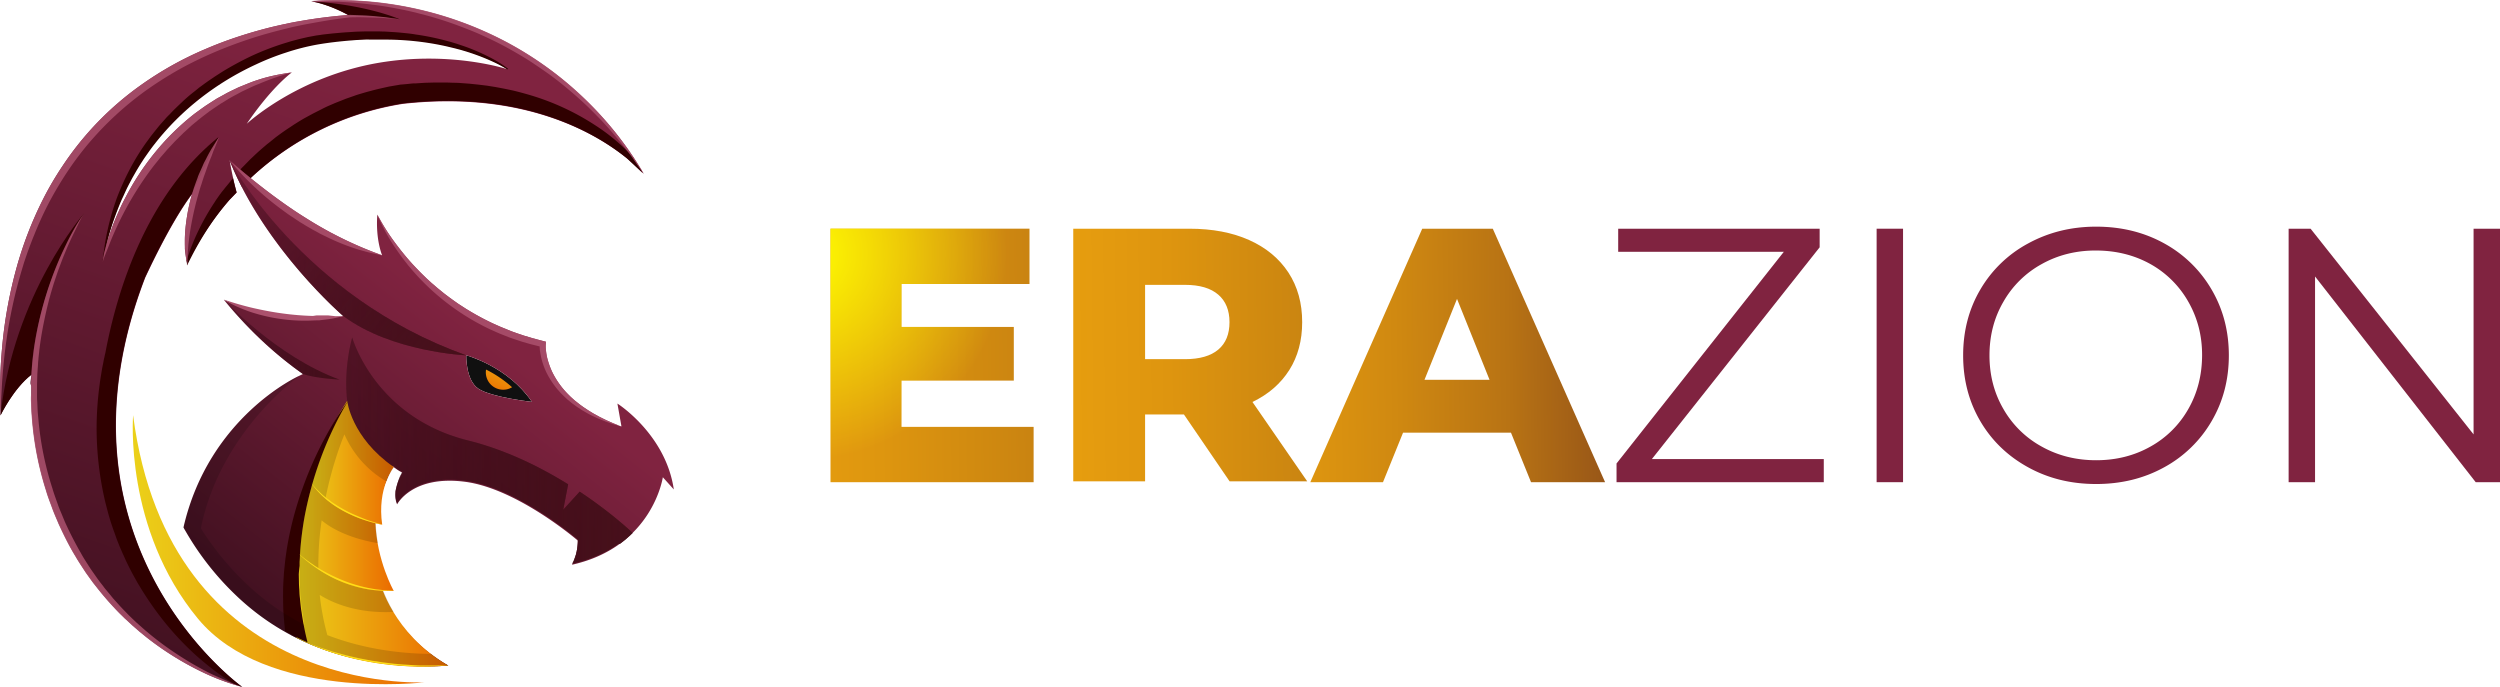 <svg xmlns="http://www.w3.org/2000/svg" xmlns:xlink="http://www.w3.org/1999/xlink" viewBox="0 0 3027.87 831.96"><defs><style>.cls-1{fill:none;}.cls-2{fill:#101010;}.cls-3{fill:url(#Dégradé_sans_nom_3);}.cls-4{fill:url(#Dégradé_sans_nom_3-2);}.cls-5{fill:#300000;}.cls-6{fill:url(#Dégradé_sans_nom_3-3);}.cls-7{fill:url(#Dégradé_sans_nom_4);}.cls-8{fill:url(#Dégradé_sans_nom_5);}.cls-9{fill:url(#Dégradé_sans_nom_6);}.cls-10,.cls-14,.cls-17,.cls-18{isolation:isolate;}.cls-10,.cls-14{opacity:0.75;}.cls-10{fill:url(#Dégradé_sans_nom_11);}.cls-11{fill:url(#Dégradé_sans_nom_13);}.cls-12{fill:url(#Dégradé_sans_nom_13-2);}.cls-13{fill:url(#Dégradé_sans_nom_13-3);}.cls-14{fill:url(#Dégradé_sans_nom_11-2);}.cls-15,.cls-17{opacity:0.85;}.cls-16,.cls-17{fill:#ab516d;}.cls-18{opacity:0.15;}.cls-19{fill:#ffde17;}.cls-20{fill:url(#Dégradé_sans_nom_13-4);}.cls-21{fill:url(#Dégradé_sans_nom_13-5);}.cls-22{fill:url(#Dégradé_sans_nom_18);}.cls-23{fill:url(#Dégradé_sans_nom_17);}.cls-24{fill:#802340;}.cls-25{clip-path:url(#clip-path);}.cls-26{fill:url(#Dégradé_sans_nom_16);}.cls-27{fill:url(#Dégradé_sans_nom_15);}</style><linearGradient id="Dégradé_sans_nom_3" x1="226.62" y1="-164.39" x2="226.21" y2="-163.22" gradientTransform="translate(0 484.56)" gradientUnits="userSpaceOnUse"><stop offset="0.09" stop-color="#802340"/><stop offset="1" stop-color="#431121"/></linearGradient><linearGradient id="Dégradé_sans_nom_3-2" x1="494.77" y1="-487.33" x2="209.88" y2="319.34" xlink:href="#Dégradé_sans_nom_3"/><linearGradient id="Dégradé_sans_nom_3-3" x1="583.08" y1="-136.82" x2="295.34" y2="226.65" xlink:href="#Dégradé_sans_nom_3"/><linearGradient id="Dégradé_sans_nom_4" x1="271.2" y1="-73.2" x2="411.4" y2="-73.2" gradientTransform="translate(0 484.56)" gradientUnits="userSpaceOnUse"><stop offset="0" stop-color="#27000e" stop-opacity="0.25"/><stop offset="1" stop-color="#440f19"/></linearGradient><linearGradient id="Dégradé_sans_nom_5" x1="764.42" y1="128.61" x2="139.57" y2="117.51" gradientTransform="translate(0 484.56)" gradientUnits="userSpaceOnUse"><stop offset="0" stop-color="#440f18" stop-opacity="0.75"/><stop offset="0.41" stop-color="#440f18" stop-opacity="0.51"/><stop offset="1" stop-color="#440f18" stop-opacity="0.05"/></linearGradient><linearGradient id="Dégradé_sans_nom_6" x1="278" y1="-172.4" x2="564.7" y2="-172.4" gradientTransform="translate(0 484.56)" gradientUnits="userSpaceOnUse"><stop offset="0" stop-color="#440f18" stop-opacity="0.05"/><stop offset="0.59" stop-color="#440f18" stop-opacity="0.51"/><stop offset="1" stop-color="#440f18" stop-opacity="0.75"/></linearGradient><linearGradient id="Dégradé_sans_nom_11" x1="766.92" y1="123.33" x2="354.35" y2="123.33" gradientTransform="translate(0 484.56)" gradientUnits="userSpaceOnUse"><stop offset="0" stop-color="#440f19"/><stop offset="1" stop-color="#27000e" stop-opacity="0.25"/></linearGradient><linearGradient id="Dégradé_sans_nom_13" x1="357" y1="252.05" x2="542.7" y2="252.05" gradientTransform="translate(0 484.56)" gradientUnits="userSpaceOnUse"><stop offset="0" stop-color="#ebd119"/><stop offset="1" stop-color="#eb6a00"/></linearGradient><linearGradient id="Dégradé_sans_nom_13-2" x1="357" y1="164.38" x2="476.9" y2="164.38" xlink:href="#Dégradé_sans_nom_13"/><linearGradient id="Dégradé_sans_nom_13-3" x1="374.9" y1="75.85" x2="476.9" y2="75.85" xlink:href="#Dégradé_sans_nom_13"/><linearGradient id="Dégradé_sans_nom_11-2" x1="544.5" y1="-33.85" x2="267" y2="-261.85" xlink:href="#Dégradé_sans_nom_11"/><linearGradient id="Dégradé_sans_nom_13-4" x1="621.35" y1="-67.39" x2="595.85" y2="-5.39" xlink:href="#Dégradé_sans_nom_13"/><linearGradient id="Dégradé_sans_nom_13-5" x1="160.75" y1="181.21" x2="514.2" y2="181.21" xlink:href="#Dégradé_sans_nom_13"/><linearGradient id="Dégradé_sans_nom_18" x1="636.72" y1="-386.8" x2="2160.75" y2="-370.64" gradientTransform="matrix(1, 0, 0, -1, 0.8, 56.36)" gradientUnits="userSpaceOnUse"><stop offset="0" stop-color="#f8ad0d"/><stop offset="0.33" stop-color="#f6ab0d"/><stop offset="0.48" stop-color="#efa40e"/><stop offset="0.6" stop-color="#e2990f"/><stop offset="0.69" stop-color="#d08911"/><stop offset="0.78" stop-color="#b87314"/><stop offset="0.85" stop-color="#9b5917"/><stop offset="0.92" stop-color="#783a1a"/><stop offset="0.99" stop-color="#51171e"/><stop offset="1" stop-color="#490f1f"/></linearGradient><linearGradient id="Dégradé_sans_nom_17" x1="636.05" y1="-382.16" x2="2162.86" y2="-365.96" gradientTransform="matrix(1, 0, 0, -1, 0.8, 56.36)" gradientUnits="userSpaceOnUse"><stop offset="0" stop-color="#f8ad0d"/><stop offset="0.23" stop-color="#f5ab0d"/><stop offset="0.38" stop-color="#eca30e"/><stop offset="0.51" stop-color="#de950f"/><stop offset="0.63" stop-color="#c88311"/><stop offset="0.74" stop-color="#ad6a13"/><stop offset="0.84" stop-color="#8b4c16"/><stop offset="0.94" stop-color="#642a19"/><stop offset="1" stop-color="#460f1c"/></linearGradient><clipPath id="clip-path"><polygon class="cls-1" points="1251.87 516.98 1251.87 583.98 1005.87 583.98 1005.87 276.98 1246.87 276.98 1246.87 343.98 1091.87 343.98 1091.87 395.98 1227.87 395.98 1227.87 460.98 1091.87 460.98 1091.87 516.98 1251.87 516.98"/></clipPath><linearGradient id="Dégradé_sans_nom_16" x1="638.63" y1="-379.31" x2="2159.57" y2="-363.18" gradientTransform="matrix(1, 0, 0, -1, 0.8, 56.36)" gradientUnits="userSpaceOnUse"><stop offset="0" stop-color="#f8ad0d"/><stop offset="0.11" stop-color="#f1a70e"/><stop offset="0.28" stop-color="#de960f"/><stop offset="0.47" stop-color="#be7912"/><stop offset="0.69" stop-color="#915216"/><stop offset="0.93" stop-color="#59201a"/><stop offset="1" stop-color="#460f1c"/></linearGradient><radialGradient id="Dégradé_sans_nom_15" cx="967.84" cy="1073.21" r="250.81" gradientTransform="translate(0.8 -766)" gradientUnits="userSpaceOnUse"><stop offset="0" stop-color="#ff0"/><stop offset="1" stop-color="#ff0" stop-opacity="0"/></radialGradient></defs><g id="Calque_2" data-name="Calque 2"><g id="Calque_1-2" data-name="Calque 1"><g id="Calque_2-2" data-name="Calque 2"><g id="Calque_3" data-name="Calque 3"><path class="cls-2" d="M579.1,470.56c-15.2-10.5-14.4-40.2-14.4-40.2s50.4,13.3,79.6,56.4C644.3,486.76,594.4,481.16,579.1,470.56Z"/><path class="cls-3" d="M226.2,320.16a2.71,2.71,0,0,1,.4,1.3C226.6,320.06,226.3,320.06,226.2,320.16Z"/><path class="cls-4" d="M707,118.86a420.91,420.91,0,0,0-94.9-68.4,434.5,434.5,0,0,0-110.1-40A442.53,442.53,0,0,0,385.4,1h0l-8.4.7,5.4.9c4.9,1,21.9,5.8,39.2,15.6-14.2,1.1-28.5,2.7-42.6,4.8-7.4,1.1-14.8,2.4-22.2,3.7l-5.6,1.1L345.7,29c-3.7.7-7.3,1.6-11,2.4-14.7,3.4-29.2,7.5-43.5,12.1s-28.5,9.9-42.4,15.9a412.15,412.15,0,0,0-78.9,44.2,371.76,371.76,0,0,0-94.2,97.5,379.08,379.08,0,0,0-23,39.1A451.3,451.3,0,0,0,20,324.46,543.9,543.9,0,0,0,3.3,413c-1.5,15-2.6,30-3,45q-.3,11.3-.3,22.5c0,7.4.3,15.2.6,22.7,2.2-4.8,17.4-34,37.5-49.4h0l-1.23,9v1.9l1,2.8v8.2c0,3.6-.1,7.3.1,10.9l.4,11c.2,3.6.5,7.2.8,10.9a384.7,384.7,0,0,0,16.9,85.7c2,7,4.7,13.8,7.2,20.6,1.2,3.5,2.6,6.8,4,10.2l4.3,10.1c6.1,13.2,12.5,26.3,20.2,38.8,3.6,6.3,7.7,12.3,11.7,18.5,2,3,4.2,5.9,6.3,8.9l3.2,4.4,3.4,4.3a376.47,376.47,0,0,0,28.8,32.9l3.9,3.8,2,2,2,1.8,8,7.4,8.3,7.2,4.2,3.4,4.3,3.5a364,364,0,0,0,74.5,45.3,278.18,278.18,0,0,0,41.2,14.7c-.4-.1-.7-.7-1.1-.8-17.3-13-235.9-184.6-116.5-495.1,27.4-58.4,46.6-87.7,56.6-100.8l-1.4,4.8a232.64,232.64,0,0,0-6.9,40.6c-.2,3.4-.4,6.8-.4,10.3v5.1l0,5.1a141.84,141.84,0,0,0,2.9,18.2,351.38,351.38,0,0,1,51.5-77.6l.4-.4.4-.4,7.6-7.9a373.57,373.57,0,0,1-8.5-39.1c4.5,11.1,9.5,22,14.9,32.5l9.8-10.1.4-.4.4-.4a350.63,350.63,0,0,1,184.4-89.8c148.5-16.5,236.6,37.5,272.6,67l18.1,16.9,1,.9A415.75,415.75,0,0,0,707,118.86ZM280.4,827l-7.6-3.1c-4.5-1.9-9.1-4-13.5-6.1C266.2,821,273.2,824.06,280.4,827ZM458.7,76.06C359.5,93,298.8,150,298.8,150c28.2-41.3,49.9-58.7,54.7-62.3-14,2-28.2,4.7-41.8,9.3-6.8,2.1-13.4,5-20.1,7.7a51.59,51.59,0,0,0-5,2.2l-4.8,2.3c-3.3,1.6-6.6,3.2-9.7,5l-9.5,5.2-9.1,5.8-4.6,3-4.4,3.1-4.4,3.2-4.4,3.2a304,304,0,0,0-32.2,29.1,314,314,0,0,0-50.3,70.1c-3.4,6.3-6.6,12.7-9.5,19.3-1.5,3.3-2.9,6.5-4.3,9.9l-2,4.9c-.6,1.7-1.3,3.4-1.9,5-2.4,6.8-4.7,13.5-6.7,20.4-.3,1.1-.6,2.2-.8,3.2,37-165.8,179.4-235.7,264.1-248C539.1,30.26,615,84,615,84S546.6,61.16,458.7,76.06Z"/><path class="cls-5" d="M282.2,215.86l-9.3,11.3-3.2,4-.4.5-.7.8-.9,1.3-1.6,2.1-3.1,4.4c-1,1.4-2,2.9-2.9,4.4a294.63,294.63,0,0,0-20.8,36.8c-3,6.3-5.7,12.8-8.2,19.3-.6,1.6-1.2,3.2-1.7,4.9l-1.8,4.9c-.5,1.7-1.3,3.6-1.8,5.3l.5,1.1c-.1,1.6.3,2.9.3,4.5,13.8-28.6,30.5-55.6,51.5-79.7l.4-.4.4-.4,7.6-7.9C284.8,226.86,283.4,221.06,282.2,215.86Z"/><path class="cls-5" d="M775.33,204.62c-2.59-4.28-5.27-8.46-8.06-12.64h.44l-3.29-4.08c-1.09-1.3-2.49-2.59-3.68-3.89L757,180.33l-3.89-3.68a234.35,234.35,0,0,0-33.55-25.79,300.44,300.44,0,0,0-77.46-35.65c-6.78-2-13.74-3.88-20.71-5.57l-5.18-1.1-5.28-1.09-10.55-2-10.56-1.7-10.65-1.29-10.65-1.1-10.66-.79c-3.48-.3-7.07-.3-10.65-.4l-5.38-.2H525.3l-10.7.3-10.7.7h-2.56l-2.69.2-5.48.6-5.47.49-2.79.2-2.79.5-11.05,1.89c-7.07,1.6-14.14,3.09-21.11,5l-5.27,1.39-5.18,1.5c-3.49,1.09-7,2-10.36,3.28L418.9,119.6l-10.06,4c-3.38,1.3-6.67,2.79-9.95,4.18s-6.57,3-9.76,4.68l-9.66,4.88-9.55,5.18c-3.09,1.69-6.18,3.58-9.26,5.47l-4.58,2.89-4.48,3c-6.08,3.88-11.85,8.06-17.63,12.34L325.61,173l-2.09,1.6-2.09,1.79-4.08,3.48-4,3.49-4,3.68-3.88,3.69c-1.3,1.19-2.59,2.39-3.78,3.68L294.25,202l-1.1,1.09-1.29,1.39-1.59,2L287,210.4l-.2.3c2.29,5.08,4.68,10,7.17,14.83l9.76-10.05.39-.4.4-.4a349.19,349.19,0,0,1,183.6-89.41C636,108.85,723.66,162.61,759.5,192c6.47,5.87,12.75,11.85,19,17.72Z"/><path class="cls-5" d="M175.5,336.06c27.6-58.9,47-88.2,56.8-101.2l32.6-69c-86.5,69.8-122.4,182.6-137.3,261.6-.3,1.2-.6,2.3-.8,3.5s-.7,2.9-1,4.4l-.8,4.3c-.6,3-1.2,5.9-1.7,8.8-.9,5.9-2,11.8-2.7,17.8a401.49,401.49,0,0,0-3.6,51.4h0a390.6,390.6,0,0,0,10.9,92c1.5,5.8,3,11.7,4.7,17.4.4,1.5.9,2.9,1.3,4.4l1.4,4.3c1,2.8,1.9,5.7,3,8.5l3,8.5,3.3,8.4,3.6,8.3c1.2,2.7,2.5,5.4,3.7,8.2s2.6,5.4,3.9,8.1,2.7,5.3,4.1,8l2.1,3.9,2.2,3.9,2.2,4,2.3,3.8c6.1,10.2,12.7,20.2,19.7,29.8a359.12,359.12,0,0,0,47.1,52.9c8.7,7.9,17.8,15.3,27.2,22.3,2.3,1.8,4.7,3.4,7.1,5.1s4.8,3.3,7.3,4.8l6.7,4.1,9.3,3.6S51.3,659.26,175.5,336.06Z"/><path class="cls-6" d="M747.77,488.76l4.9,27.7-1.8-.5-8.4-3.4-8.3-3.7-8.1-4-8-4.4c-2.5-1.6-5.2-3.1-7.6-4.8l-3.8-2.5-3.6-2.6-1.8-1.4-1.8-1.4L696,485c-2.2-2-4.5-3.9-6.6-6.1a102.27,102.27,0,0,1-20.7-28.5,95.66,95.66,0,0,1-5.9-16.5,64.47,64.47,0,0,1-1.5-8.6c-.2-1.4-.3-2.8-.4-4.2v-3.2c0-.3.1-.6.1-.9l.2-3.1-3.1-.8-7.9-2.1c-2.6-.8-5.2-1.3-7.8-2.2l-7.8-2.3-3.8-1.3-3.9-1.3-7.6-2.7-7.5-3.1c-2.5-1-5.1-2-7.5-3.1l-7.4-3.3a317.48,317.48,0,0,1-28.6-15.3l-3.5-2.1-3.4-2.2-6.8-4.4L548,363l-3.3-2.4-3.2-2.4-3.3-2.5-3.1-2.5c-2.1-1.8-4.3-3.4-6.3-5.2l-6.2-5.3-6-5.5c-3.9-3.8-7.8-7.5-11.5-11.5-1.9-1.9-3.7-3.9-5.6-5.9l-2.7-3-2.7-3.1q-10.69-12.51-20.1-25.8a248,248,0,0,1-17-28c-2.3,30.3,5.8,49.3,5.8,49.3a448.69,448.69,0,0,1-50.5-21.5c-4.1-2-8.1-4.2-12.1-6.2l-6-3.3-3-1.7-3-1.7c-7.9-4.5-15.6-9.3-23.3-14.2s-15.2-10-22.6-15.3-14.8-10.7-22-16.3-14.4-11.2-21.5-17.1-14-11.8-20.9-17.9h0c43.5,107.9,137.8,188.8,137.8,188.8-83.2,12.4-144.6-19.8-144.6-19.8,33.1,40.6,66.9,69.7,95.8,90l-4.8,2.3s-109,48.9-139.9,183.5a345.09,345.09,0,0,0,62.5,81.2c79.9,77.2,179.3,90.6,257.9,86-9.4-5.2-144-78.6-67.2-241.4a72.72,72.72,0,0,0,11.9,7.9c-14.1,24.6-6.3,38.3-6.3,38.3s18.3-35.6,82.1-27.3,136.7,71.2,136.7,71.2c0,18.5-7.1,29.3-7.1,29.3,98-21.9,110.1-106,110.1-106l13.3,14.8C806.27,525.76,747.77,488.76,747.77,488.76ZM579.1,470.56c-15.2-10.5-14.4-40.2-14.4-40.2s50.4,13.3,79.6,56.4C644.3,486.76,594.4,481.16,579.1,470.56Z"/><path class="cls-7" d="M367,453c14.8,5.3,44.4,6.8,44.4,6.8C334.9,432.06,271.3,363,271.2,363,304.3,403.56,338.1,432.66,367,453Z"/><path class="cls-8" d="M702.1,595.46l-19.9,21.8,5.9-30.7c-33.3-20.7-75.2-41.7-121.6-53.2-113-28.3-139.9-124.6-139.9-124.6s-10.8,36-6.1,76.6c0,0-83.4,135.1-68,283.8l5.2,2.7,1.5.8,3.8,1.8,1.8.9,3.6,1.7,1.8.7,3.9,1.8,1.4.6,10.7,4.3,1.4.5,4,1.5,1.7.6,3.7,1.3,1.7.5,4.1,1.4,1.2.4,10.9,3.2,1.3.3,4.1,1.1,1.6.4,3.9,1,1.5.3,4.3,1,1.1.2L443.6,800h.9l4.5,1.28,1.3.2,4.2.7,1.2.2,4.6.62h.7l11,1h.4l4.9,1h.9l4.5,1h6.1l16.1,1h5.87c7.13.1,14.16,0,21-.2h0l5.52-.3h0c2-.1,3.92-.1,5.72-.3-9.44-5.23-144.6-78.93-67.48-242.42h0l1.1.91.31.2.9.6.2.3,1.11.7.2.2.8.51.3.2.7.6h.16l.9,1h.2l.6.38.3.2.7.4h0l.7.4.2.2.4-.58h.2l.5,1.08c.1,0,.1,0,.1-.08h1.3c-.9,1.78-1.6,3.28-2.4,4.68-3.11,6.13-6.13,19.6-6.13,19.6v.5a17.94,17.94,0,0,1,0,2.5h0c0,7.3,2.2,11.2,2.2,11.2s18.3-35.6,82.1-27.3,136.7,71.2,136.7,71.2a57.71,57.71,0,0,1-.5,8.3l-.3,2.5c0,.2-.1.3-.1.5a7.25,7.25,0,0,1-.4,2c0,.3-.1.6-.1.9a10.47,10.47,0,0,1-.5,1.8c-.2.6-.1.4-.1.6a17.69,17.69,0,0,1-1.1,3.7l-.6,1.8-.3.8-1,2.6v.2c-.19.38-.36.75-.57,1.1h0a6.63,6.63,0,0,1-.4.8c-.1.2-.2.3-.2.4l-.8,1.3,4.1-1,1-.2,3.5-.9.4-.2,3.8-1.1,1-.2,3.1-1,.7-.3,3.5-1.2.9-.3,2.8-1.1.8-.3,3.3-1.3.8-.3,2.6-1.2.9-.4,3.1-1.4.6-.3,2.5-1.3.9-.5,2.9-1.5.4-.2,2.5-1.4.9-.6,2.3-1.4.5-.3,2.5-1.6.9-.6,2-1.3.6-.5,2.3-.3.9-.7,1.6-1.2.8-.6,2.1-1.7.9-.7,1.4-1.2.9-.8,1.9-1.7.8-.7,1.3-1.2a6.72,6.72,0,0,0,.8-.8l1.8-1.7h0S741.8,621.86,702.1,595.46Z"/><path class="cls-9" d="M415.8,382.76c58.4,43.7,148.9,47.6,148.9,47.6C364.9,359,278,194,278,194,321.5,301.86,415.8,382.76,415.8,382.76Z"/><path class="cls-10" d="M702.1,595.46l-19.9,21.8,5.9-30.7c-33.3-20.7-75.2-41.7-121.6-53.2-113-28.3-139.9-124.6-139.9-124.6s-10.8,36-6.1,76.6c0,0-83.4,135.1-68,283.8l5.2,2.7,1.5.8,3.8,1.8,1.8.9,3.6,1.7,1.8.7,3.9,1.8,1.4.6,10.7,4.3,1.4.5,4,1.5,1.7.6,3.7,1.3,1.7.5,4.1,1.4,1.2.4,10.9,3.2,1.3.3,4.1,1.1,1.6.4,3.9,1,1.5.3,4.3,1,1.1.2L443.6,800h.9l4.5,1.28,1.3.2,4.2.7,1.2.2,4.6.62h.7l11,1h.4l4.9,1h.9l4.5,1h6.1l16.1,1h5.87c7.13.1,14.16,0,21-.2h0l5.52-.3h0c2-.1,3.92-.1,5.72-.3-9.44-5.23-144.6-78.93-67.48-242.42h0l1.1.91.31.2.9.6.2.3,1.11.7.2.2.8.51.3.2.7.6h.16l.9,1h.2l.6.38.3.2.7.4h0l.7.4.2.2.4-.58h.2l.5,1.08c.1,0,.1,0,.1-.08h1.3c-.9,1.78-1.6,3.28-2.4,4.68-3.11,6.13-6.13,19.6-6.13,19.6v.5a17.94,17.94,0,0,1,0,2.5h0c0,7.3,2.2,11.2,2.2,11.2s18.3-35.6,82.1-27.3,136.7,71.2,136.7,71.2a57.71,57.71,0,0,1-.5,8.3l-.3,2.5c0,.2-.1.3-.1.5a7.25,7.25,0,0,1-.4,2c0,.3-.1.6-.1.9a10.47,10.47,0,0,1-.5,1.8c-.2.6-.1.4-.1.6a17.69,17.69,0,0,1-1.1,3.7l-.6,1.8-.3.8-1,2.6v.2c-.19.38-.36.75-.57,1.1h0a6.63,6.63,0,0,1-.4.8c-.1.2-.2.3-.2.4l-.8,1.3,4.1-1,1-.2,3.5-.9.4-.2,3.8-1.1,1-.2,3.1-1,.7-.3,3.5-1.2.9-.3,2.8-1.1.8-.3,3.3-1.3.8-.3,2.6-1.2.9-.4,3.1-1.4.6-.3,2.5-1.3.9-.5,2.9-1.5.4-.2,2.5-1.4.9-.6,2.3-1.4.5-.3,2.5-1.6.9-.6,2-1.3.6-.5,2.3-.3.9-.7,1.6-1.2.8-.6,2.1-1.7.9-.7,1.4-1.2.9-.8,1.9-1.7.8-.7,1.3-1.2a6.72,6.72,0,0,0,.8-.8l1.8-1.7h0S741.8,621.86,702.1,595.46Z"/><path class="cls-11" d="M460.2,705.26s15.3,61.6,82.5,100.7c0,0-94.1,12.3-183.5-33.4L357,665.76Z"/><path class="cls-12" d="M374.9,582.16s-17,26.9-17.9,83.6c0,0,44.9,52.2,119.9,49.9,0,0-20.7-36.3-22.3-83.7Z"/><path class="cls-13" d="M420.5,485.36s4.7,44.3,56.4,80.3c0,0-20.5,25.5-14,69.8,0,0-59.5-9-88-53.3C374.9,582.16,376.9,555,420.5,485.36Z"/><path class="cls-14" d="M415.8,382.76c58.4,43.7,148.9,47.6,148.9,47.6C364.9,359,278,194,278,194,321.5,301.86,415.8,382.76,415.8,382.76Z"/><path class="cls-5" d="M.6,503.16s15.5-32.5,37.5-49.4c0,0,.2-94.5,63.7-195.3C101.8,258.46,16.6,355.76.6,503.16Z"/><path class="cls-5" d="M484.2,23.36S444.1,5.56,377,1.66c25.1,4.5,46.9,17.8,46.9,17.8a464.06,464.06,0,0,1,60.3,3.9Z"/><path class="cls-5" d="M614.7,84.36A134.57,134.57,0,0,0,597.5,75c-6-2.8-12-5.3-18.2-7.6s-12.4-4.4-18.7-6.2c-3.1-1-6.3-1.7-9.5-2.6l-9.6-2.3A340.63,340.63,0,0,0,463.3,48h-9.8l-9.9-.12-9.8.5c-3.3.1-6.6.5-9.9.7-13.1,1.1-26.2,2.6-39.1,4.8a278,278,0,0,0-38.1,9.7A306.46,306.46,0,0,0,310.1,78c-47.7,22-90.5,54.9-122.8,96.4-4.1,5.1-7.8,10.5-11.6,15.9-1.9,2.7-3.6,5.5-5.4,8.2l-2.6,4.2-2.5,4.2-4.9,8.6-4.6,8.7c-.7,1.5-1.5,2.9-2.2,4.4l-2.1,4.5c-1.3,3-2.7,5.9-4.1,8.9-10.3,24.2-18.4,49.6-23,75.5h0a310.44,310.44,0,0,1,17.3-77.9c9.6-25,22.2-49.2,38.4-70.9,3.9-5.5,8.3-10.7,12.5-16,2.2-2.6,4.5-5.1,6.7-7.6s2.2-2.6,3.4-3.8l3.6-3.6c4.6-5,9.6-9.6,14.5-14.3a192.84,192.84,0,0,1,15.5-13.2l3.9-3.2c1.3-1.1,2.7-2,4.1-3.1l4.1-3,4.1-2.9,8.4-5.7,8.6-5.5a386.65,386.65,0,0,1,35.8-19.3,328.85,328.85,0,0,1,38-14.7l9.8-3,9.8-2.6,10-2.3L382.9,43l5.1-.7,2.5-.4,2.5-.3,10-1.1,10.1-.9,5-.4,5-.3c3.4-.2,6.7-.5,10.1-.6L443.3,38h15.1l5,.18c3.4,0,6.7.3,10.1.5l5,.3,5,.4,10,1c3.4.4,6.7.8,10,1.4A307.55,307.55,0,0,1,542.9,50c3.3.8,6.5,1.9,9.7,2.8l9.5,3.2c6.3,2.2,12.5,4.7,18.6,7.4,12.2,5.5,24.1,11.7,34.7,19.9Z"/><path class="cls-5" d="M365.26,741.47c-1.06-5.92-1.45-12-2.13-18-.19-1.56-.29-3-.39-4.56l-.19-4.56c-.2-3-.49-6-.49-9.11l-.19-9.11c0-3.1,1-10.74,1-10.74v-4.7l.3-4.7c.11-3.1.31-6.3.51-9.5.92-12.6,2.54-25.1,4.67-37.7a439,439,0,0,1,20.1-73.8c4.47-12.1,9.44-23.9,15-35.6,2.74-5.8,5.68-11.6,8.73-17.3s6.19-11.3,9.64-16.7c-3.85,5.1-7.51,10.5-11.06,15.9s-7,11-10.26,16.6c-6.49,11.3-12.58,22.8-18.07,34.6a449.87,449.87,0,0,0-26.8,73.6c-3.35,12.7-6.09,25.6-8.22,38.6-.51,3.2-.92,6.5-1.42,9.8l-.61,4.9-.51,4.9c-.3,3.3-.71,6.6-1,9.9l-.6,9.9c-.21,3.3-.31,6.6-.41,9.9v5.5c0,1.65-.1,3.2,0,4.85.1,6.4.1,12.89.58,19.29s1.07,13.76,1.84,20.65a295.69,295.69,0,0,0,27.15,13.66h0A360.94,360.94,0,0,1,365.26,741.47Z"/><g class="cls-15"><path class="cls-16" d="M101.8,258.46c-3.8,6.2-6.9,12.9-10.1,19.3s-6.4,13.1-9.3,19.7c-1.5,3.3-2.8,6.7-4.2,10s-2.7,6.7-4,10.1l-3.8,10.2L66.9,338a428.66,428.66,0,0,0-11.5,41.7c-3.1,14-5.8,28.2-7.5,42.4-.3,1.8-.4,3.6-.6,5.4l-.6,5.3c-.1,1.8-.3,3.6-.5,5.4l-.3,5.3-.4,5.4c-.1,1.8-.3,3.6-.3,5.3L44.87,465v10.7c0,3.6-.07,7.2.23,10.7l.5,10.7c.2,3.6.6,7.2.9,10.7a380.43,380.43,0,0,0,17,83.8c2,6.9,4.6,13.6,6.9,20.3,1.2,3.4,2.6,6.7,4,10l4.1,9.9q8.79,19.51,19.5,38.1c3.4,6.3,7.4,12.2,11.2,18.2,2,3,4.1,5.9,6.1,8.8l3.1,4.4,3.2,4.3,3.3,4.2,1.6,2.2,1.7,2.1c2.3,2.7,4.6,5.4,6.8,8.2l1.7,2.1,1.8,2,3.6,4,3.6,4,3.7,3.9,3.7,3.8,1.9,2,1.9,1.9,7.7,7.4,8.1,7.2,4,3.5,4.2,3.5a374.46,374.46,0,0,0,34.7,25.5,390.45,390.45,0,0,0,37.5,21.7c6.5,3.2,13.1,6.3,19.7,9.1s13.4,5.9,20.3,8.1h0a278.18,278.18,0,0,1-41.2-14.7A364,364,0,0,1,177.4,772l-4.3-3.5-4.2-3.4-8.3-7.2-8-7.4-2-1.8-2-2-3.9-3.8A376.47,376.47,0,0,1,115.9,710l-3.4-4.3-3.2-4.4c-2.1-3-4.3-5.9-6.3-8.9-4-6.2-8.1-12.2-11.7-18.5-7.7-12.5-14.1-25.6-20.2-38.8L66.8,625c-1.4-3.4-2.8-6.7-4-10.2-2.5-6.8-5.2-13.6-7.2-20.6a384.7,384.7,0,0,1-16.9-85.7c-.3-3.7-.6-7.3-.8-10.9l-.4-11a59.34,59.34,0,0,1,.37-10.9v-8.2a6,6,0,0,1-.37-2.8l.5-10.9c.1-1.8.2-3.6.4-5.4l.4-5.5.5-5.4.6-5.5.7-5.4c.2-1.8.4-3.6.7-5.4a433,433,0,0,1,21.5-84.7,417.94,417.94,0,0,1,17.1-40.2c3.1-6.6,6.5-13,10.1-19.4S97.6,264.46,101.8,258.46Z"/></g><path class="cls-17" d="M227.07,321.46a107.86,107.86,0,0,1-2.9-20.3l-.3-5.1V291c0-3.5.2-6.9.4-10.3a232.48,232.48,0,0,1,6.9-40.6l2.9-9.9.7-2.4.9-2.5,1.7-4.8,1.8-4.8.8-2.4,1-2.4,4.2-9.4c.7-1.6,1.3-3.1,2.1-4.7l2.4-4.5c1.5-3.1,3.1-6.1,4.8-9.1.8-1.5,1.7-3,2.6-4.4l2.7-4.3,2.7-4.3,2.9-4.3-1.9,4.8-1.9,4.7c-1.2,3.2-2.7,6.2-3.8,9.4s-2.4,6.3-3.7,9.5l-1.8,4.7c-.6,1.5-1.1,3.2-1.7,4.7-1.1,3.2-2.2,6.4-3.4,9.5-.3.8-.5,1.6-.8,2.4l-.8,2.4-1.5,4.8c-2.2,6.3-3.9,12.8-5.7,19.2a395.34,395.34,0,0,0-8.3,39.3c-.4,3.3-1,6.6-1.3,10l-.6,5-.4,5A191.67,191.67,0,0,0,227.07,321.46Z"/><path class="cls-17" d="M454.1,19.58c-5-.4-10-.8-15.1-1L423.9,18h-.2c-14.9,1.1-29.9,2.8-44.7,5-7.4,1.1-14.8,2.4-22.2,3.7l-5.6,1.1L345.7,29c-3.7.7-7.3,1.6-11,2.4-14.7,3.4-29.2,7.5-43.5,12.1s-28.5,9.9-42.4,15.9a412.68,412.68,0,0,0-78.9,44.2,371.76,371.76,0,0,0-94.2,97.5,380.15,380.15,0,0,0-23,39.1A451.57,451.57,0,0,0,20,324.48,543.24,543.24,0,0,0,3.3,413c-1.5,15-2.6,30-3,45Q0,469.28,0,480.48c0,7.4.3,15.2.6,22.7h0c.1-7.5.6-15.3,1-22.7s.7-14.9,1.3-22.4c1.1-14.9,2.6-29.8,4.7-44.5a576.12,576.12,0,0,1,19-87.2c1.1-3.6,2.1-7.1,3.3-10.7l3.6-10.5c2.6-7,5.1-13.9,8-20.8A422.51,422.51,0,0,1,60.1,244c14-26.1,30.4-50.9,49.8-73.3a389.48,389.48,0,0,1,65.2-59.9q18.1-13,37.3-24.1c12.8-7.4,26.1-14,39.6-20.1a536.44,536.44,0,0,1,84.1-29.3c3.7-.9,7.2-1.9,10.9-2.7l5.4-1.4,5.4-1.2c7.3-1.6,14.6-3,22-4.3,14.6-2.7,29.4-5,44.2-6.7,5-.1,10-.2,15-.1l15,.4c10.1.4,20.1,1.1,30.2,2.1C474.2,21.78,464.2,20.48,454.1,19.58Z"/><path class="cls-17" d="M779.6,210.18c-2.8-4-5.8-7.9-8.6-11.9l-4.2-6-4.3-5.9c-5.9-7.8-11.9-15.4-18.3-22.7l-4.7-5.6-4.8-5.4-5-5.4c-1.6-1.8-3.3-3.5-5-5.2-6.8-7-13.6-13.8-20.8-20.3s-14.5-12.8-22-18.9S666.7,91,658.7,85.48s-15.9-11-24.2-16-16.6-9.8-25.1-14.3-17.3-8.7-26.1-12.7-17.8-7.5-26.8-10.9-18.2-6.5-27.4-9.3l-7-2.1-7-1.9c-2.3-.7-4.7-1.2-7-1.8s-4.7-1.3-7.1-1.8c-9.4-2.3-18.9-4.1-28.4-5.8s-19.2-3-28.8-4.1-19.4-1.9-29.1-2.4L407.4,2H385.5l-8.5-.7h0l8.4-.7h0A443,443,0,0,1,502,10.08a434.89,434.89,0,0,1,110.1,40A424.15,424.15,0,0,1,779.6,210.18Z"/><path class="cls-17" d="M311.7,97c-6.8,2.1-13.4,5-20.1,7.7a51.59,51.59,0,0,0-5,2.2l-4.8,2.3c-3.3,1.6-6.6,3.2-9.7,5l-9.5,5.2-9.1,5.8-4.6,3-4.4,3.1-4.4,3.2-4.4,3.2a304,304,0,0,0-32.2,29.1,314,314,0,0,0-50.3,70.1c-3.4,6.3-6.6,12.7-9.5,19.3-1.5,3.3-2.9,6.5-4.3,9.9l-2,4.9c-.6,1.7-1.3,3.4-1.9,5-2.4,6.8-4.7,13.5-6.7,20.4-.5,1.7-.9,3.5-1.4,5.2s-.9,3.4-1.3,5.2c-.8,3.5-1.2,7.1-1.8,10.7,2-6.8,5-13.4,7.5-19.9s5.3-13.1,8.2-19.5a397.49,397.49,0,0,1,42.8-72.8l3.2-4.2,3.3-4.1,3.3-4.1c1.1-1.4,2.2-2.8,3.4-4.1l6.9-8,7.2-7.7,1.8-1.9,1.9-1.9,3.7-3.7,3.8-3.7c1.2-1.3,2.6-2.4,3.9-3.6l3.9-3.6c1.3-1.1,2.5-2.4,3.9-3.5l8.1-6.7,4.2-3.3,4.2-3.2,4.2-3.2,4.4-3,8.7-5.9,9-5.5c3-1.9,6.1-3.5,9.2-5.2l4.7-2.5c1.5-.8,3-1.7,4.6-2.4,6.4-3,12.7-6.2,19.3-8.7a312.39,312.39,0,0,1,39.9-13.9C339.5,89.66,325.3,92.36,311.7,97Z"/><g class="cls-15"><path class="cls-16" d="M462.9,309.16a242.29,242.29,0,0,1-53.1-15.8c-4.3-1.7-8.5-3.7-12.7-5.7l-6.3-3.1-3.1-1.5-3-1.7-6.1-3.3-6.1-3.5c-2-1.1-3.9-2.4-5.9-3.6l-3-1.8-2.9-1.9-11.6-7.7-11.2-8.2c-7.4-5.6-14.6-11.4-21.5-17.5s-13.7-12.5-20.1-19.1S283.8,201.16,278,194c6.9,6.1,13.8,12.1,20.9,17.9s14.2,11.5,21.5,17.1,14.5,11,22,16.3,14.9,10.4,22.6,15.3,15.4,9.7,23.3,14.2l3,1.7,3,1.7,6,3.3c4,2,8,4.2,12.1,6.2A448.69,448.69,0,0,0,462.9,309.16Z"/><path class="cls-16" d="M751,516h0l-8.8-2.3-8.6-3.1-8.5-3.4c-2.8-1.3-5.6-2.5-8.4-3.9s-5.5-2.8-8.1-4.4l-4-2.3-3.9-2.6-1.9-1.2-1.9-1.4-3.7-2.7c-2.4-2-4.9-3.9-7.2-6s-4.5-4.3-6.7-6.5l-3.1-3.5c-1.1-1.1-2-2.4-3-3.6a105.24,105.24,0,0,1-10.3-15.8,86.53,86.53,0,0,1-6.8-17.7c-.8-3.1-1.4-6.2-1.9-9.3a30.25,30.25,0,0,1-.5-4.8,4.77,4.77,0,0,1,.17-2.5v-2.6l2.63,3.9-8.1-2-4-1-2-.5-2-.6-8-2.3-4-1.3-3.9-1.3-7.9-2.7-7.7-3.1c-5.2-1.9-10.2-4.4-15.3-6.6a286.9,286.9,0,0,1-56.4-35.2,275,275,0,0,1-24.7-22.2c-3.9-3.9-7.7-7.9-11.3-12.1-1.9-2-3.6-4.2-5.4-6.3a37.83,37.83,0,0,1-2.6-3.2l-2.6-3.3a301.59,301.59,0,0,1-18.8-27.2,203.27,203.27,0,0,1-14.7-29.5,248,248,0,0,0,17,28q9.5,13.39,20.1,25.8l2.7,3.1,2.7,3c1.9,2,3.7,4,5.6,5.9,3.7,4,7.6,7.7,11.5,11.5l6,5.5,6.2,5.3c2,1.8,4.2,3.4,6.3,5.2l3.1,2.5,3.3,2.5,3.2,2.4,3.3,2.4,6.6,4.7,6.8,4.4,3.4,2.2,3.5,2.1a317.48,317.48,0,0,0,28.6,15.3l7.4,3.3c2.4,1.1,5,2.1,7.5,3.1l7.5,3.1,7.6,2.7,3.9,1.3,3.8,1.3,7.8,2.3c2.6.9,5.2,1.4,7.8,2.2l7.9,2.1,3.1.8-.2,3.1a2.31,2.31,0,0,1-.23.9v3.2c.23,1.4.33,2.8.53,4.2a62.9,62.9,0,0,0,1.5,8.6,95.66,95.66,0,0,0,5.9,16.5,102.27,102.27,0,0,0,20.7,28.5c2.1,2.2,4.4,4.1,6.6,6.1l3.5,2.8,1.8,1.4,1.8,1.4,3.6,2.6,3.8,2.5c2.4,1.7,5.1,3.2,7.6,4.8l8,4.4,8.1,4,8.3,3.7L751,516Z"/></g><path class="cls-18" d="M522.47,792c-39.9-.4-83.4-6.4-126-22.8a301,301,0,0,1-9.2-48.7c11.6,7.4,42.2,23.1,89.5,20.6a180.71,180.71,0,0,1-12.4-25.4,148.68,148.68,0,0,1-78.8-26.4,376.93,376.93,0,0,1,4-59.1c8.3,7.1,29,21,68.2,27.7a216.92,216.92,0,0,1-2.7-24.1c-13.1-3.2-39.4-11.6-60.9-30.2,9.4-46.2,23-77.5,23-77.5a123,123,0,0,0,51,57.1c4.3-11.4,9.2-17.6,9.2-17.6-51.7-36-56.4-80.4-56.4-80.4-3.4,5.5-6.5,11.1-9.5,16.8s-5.9,11.5-8.6,17.3c-5.5,11.7-10.4,23.5-14.8,35.6a447.16,447.16,0,0,0-19.8,73.9c-2.1,12.6-3.7,25.2-4.6,37.8-.2,3.1-.4,6.3-.5,9.5l-.3,4.7v4.7c0,3.2-.1,6.3-.1,9.5l.2,9.4c0,3.1.3,6.3.5,9.4l.2,4.7c.1,1.6.2,3.1.4,4.7.7,6.2,1.1,12.5,2.2,18.6s1.5,10,2.4,15a300.35,300.35,0,0,1-72.3-51.7,351,351,0,0,1-53.1-65.2c23.8-117.7,119.5-184.8,119.5-184.8s-102.5,46-136.9,171.7a2.53,2.53,0,0,1-.2.7c-.5,1.7-.9,3.4-1.4,5.2s-1,4-1.4,6.1,1.4,2.6,2.2,3.9a343.16,343.16,0,0,0,60.3,77.4c79.9,77.3,179.3,90.7,257.9,86.1A197.66,197.66,0,0,1,522.47,792Z"/><path class="cls-19" d="M542.57,805.68a331,331,0,0,1-43.4,1.4c-3.6-.2-7.2-.3-10.8-.6l-10.8-.8-10.8-1.2-2.7-.3-2.7-.4L456,803l-5.3-.8-5.4-1-10.6-2.1-10.6-2.5c-1.7-.5-3.5-.8-5.2-1.4l-5.2-1.5c-14-3.8-27.5-9.1-40.8-14.7v-.2l10.2,3.7,5.1,1.9,5.2,1.6,10.3,3.4,1.2.4,1.4.3,2.6.7,5.2,1.4c6.9,2,14,3.5,21,5.1l10.6,2,5.3,1,5.3.7,5.4.9,2.6.4,2.7.3,10.7,1.3,10.8.9,5.4.3,5.4.4,10.8.5h10.8q10.8.1,21.6-.6Z"/><path class="cls-19" d="M462.87,635.38a159.57,159.57,0,0,1-24.4-6.5,162.23,162.23,0,0,1-23-10.2c-3.7-2.1-7.3-4.2-10.8-6.6-1.8-1.2-3.4-2.5-5.1-3.7a63.92,63.92,0,0,1-5-4,106.14,106.14,0,0,1-17.1-18.4h.1c2.9,3.1,5.6,6.3,8.7,9.1.7.8,1.5,1.5,2.2,2.2l2.3,2.1,4.8,4c1.7,1.3,3.4,2.4,5,3.7a46.8,46.8,0,0,0,5.2,3.5c3.4,2.3,7,4.4,10.6,6.4s7.4,3.9,11.1,5.6,7.7,3.3,11.5,4.9a117.34,117.34,0,0,0,11.8,4.2c4,1.2,8,2.5,12.1,3.6Z"/><path class="cls-19" d="M362.87,671.66l6.2,4.9,3.1,2.3,3.2,2.3,3.2,2.2,3.2,2.2,3.3,2.1,3.3,2a212.1,212.1,0,0,0,27.9,13.6,180.69,180.69,0,0,0,29.6,8.8l7.7,1.4,1.9.3,2,.2,3.8.4c5.2.8,10.4.8,15.6,1.2v.2a183,183,0,0,1-31.2-2.1,159.87,159.87,0,0,1-58.1-22.7,175.93,175.93,0,0,1-24.8-19.1Z"/><path class="cls-20" d="M588.4,451a21,21,0,0,0,21,21,20.35,20.35,0,0,0,10.8-3,143.15,143.15,0,0,0-31.5-21.4A19.36,19.36,0,0,0,588.4,451Z"/><path class="cls-16" d="M415.23,383.08,406.48,385a88.82,88.82,0,0,1-8.85,1.63l-8.85,1.06-2.3.29H383.6l-4.6.18a204.21,204.21,0,0,1-37.4-1.6,210.11,210.11,0,0,1-36.5-8.2c-11.8-3.9-23.4-8.8-33.9-15.5q17.51,6,35.4,10.2c11.9,2.7,23.9,5,35.9,6.6a341.07,341.07,0,0,0,36.4,3l4.6-.68h13.8l9.2,1Z"/><path class="cls-21" d="M161.2,502.86s-11.2,137.9,78.5,246.4c82.9,100.3,274.5,77.1,274.5,77.1S205.4,844.46,161.2,502.86Z"/></g></g><g id="Calque_2-3" data-name="Calque 2"><g id="Calque_1-2-2" data-name="Calque 1-2"><g id="Calque_2-2-2" data-name="Calque 2-2"><g id="Calque_1-2-2-2" data-name="Calque 1-2-2"><g id="Calque_2-2-2-2" data-name="Calque 2-2-2"><g id="Calque_4" data-name="Calque 4"><path class="cls-22" d="M1830,524H1699.31L1675,584h-88l135.53-307H1808l136,307H1854.3Zm-25.94-64-39.4-98-39.4,98Z"/><path class="cls-23" d="M1433.94,502h-47.07v81h-87V277h140.58q41.85,0,72.55,13.78t47.47,39.33q16.71,25.62,16.66,60.11c0,22.16-5.22,41.53-15.56,57.9s-25.29,29.45-44.65,38.74L1583.25,583h-94Zm41.63-145.07C1466.45,349,1453,345,1435.18,345h-48.31v90h48.31c17.84,0,31.27-3.91,40.39-11.63s13.53-18.84,13.53-33.17S1484.59,364.72,1475.57,356.91Z"/><path class="cls-24" d="M2208.87,556v28h-251V561.31L2160.46,305H1959.87V277h244v22.53L2000.66,556Z"/><path class="cls-24" d="M2272.87,277h32V584h-32Z"/><path class="cls-24" d="M2456.26,565.91q-37.05-20.4-57.8-55.8c-13.9-23.7-20.8-50.2-20.8-79.7s6.9-56.1,20.8-79.7a148.13,148.13,0,0,1,57.8-55.8c24.7-13.5,52.1-20.4,82.5-20.4s57.7,6.7,82.1,20.1a149.51,149.51,0,0,1,57.6,55.9q21,35.7,21,79.9t-21,79.9a148.57,148.57,0,0,1-57.6,55.8q-36.6,20.1-82.1,20.1C2508.36,586.21,2480.86,579.51,2456.26,565.91Zm148.2-25a118.89,118.89,0,0,0,45.9-45.5c11.1-19.4,16.6-41.1,16.7-65s-5.6-45.6-16.7-65a119.69,119.69,0,0,0-45.9-45.6c-19.6-10.9-41.5-16.3-65.7-16.4s-46.2,5.4-65.9,16.4a119.48,119.48,0,0,0-46.4,45.6c-11.3,19.4-16.9,41-16.9,65s5.6,45.6,16.9,65a119.43,119.43,0,0,0,46.4,45.5q29.55,16.5,65.9,16.5T2604.46,540.91Z"/><path class="cls-24" d="M3027.87,277V584h-29.43L2803.87,334.87V584h-32V277h26.6l197.4,249.11V277Z"/></g></g></g></g></g></g><g id="Calque_2-2-2-3" data-name="Calque 2-2-2"><g class="cls-25"><polygon class="cls-26" points="1251.87 516.98 1251.87 583.98 1005.87 583.98 1005.87 276.98 1246.87 276.98 1246.87 343.98 1091.87 343.98 1091.87 395.98 1227.87 395.98 1227.87 460.98 1091.87 460.98 1091.87 516.98 1251.87 516.98"/></g><g class="cls-25"><path class="cls-27" d="M1217.66,276.71c-30.5.1-61.1.1-91.6.1-40.14,0-121.19-.3-121.19-.3v2l1,79.9v.5s-.11,77.2-.31,115.8c0,11.9-.69,35.8-.69,35.8v4.4s.29,27,.19,40.4c121.3-17.6,214.4-121.9,214.4-248.1A222.07,222.07,0,0,0,1217.66,276.71Z"/></g></g></g></g></svg>